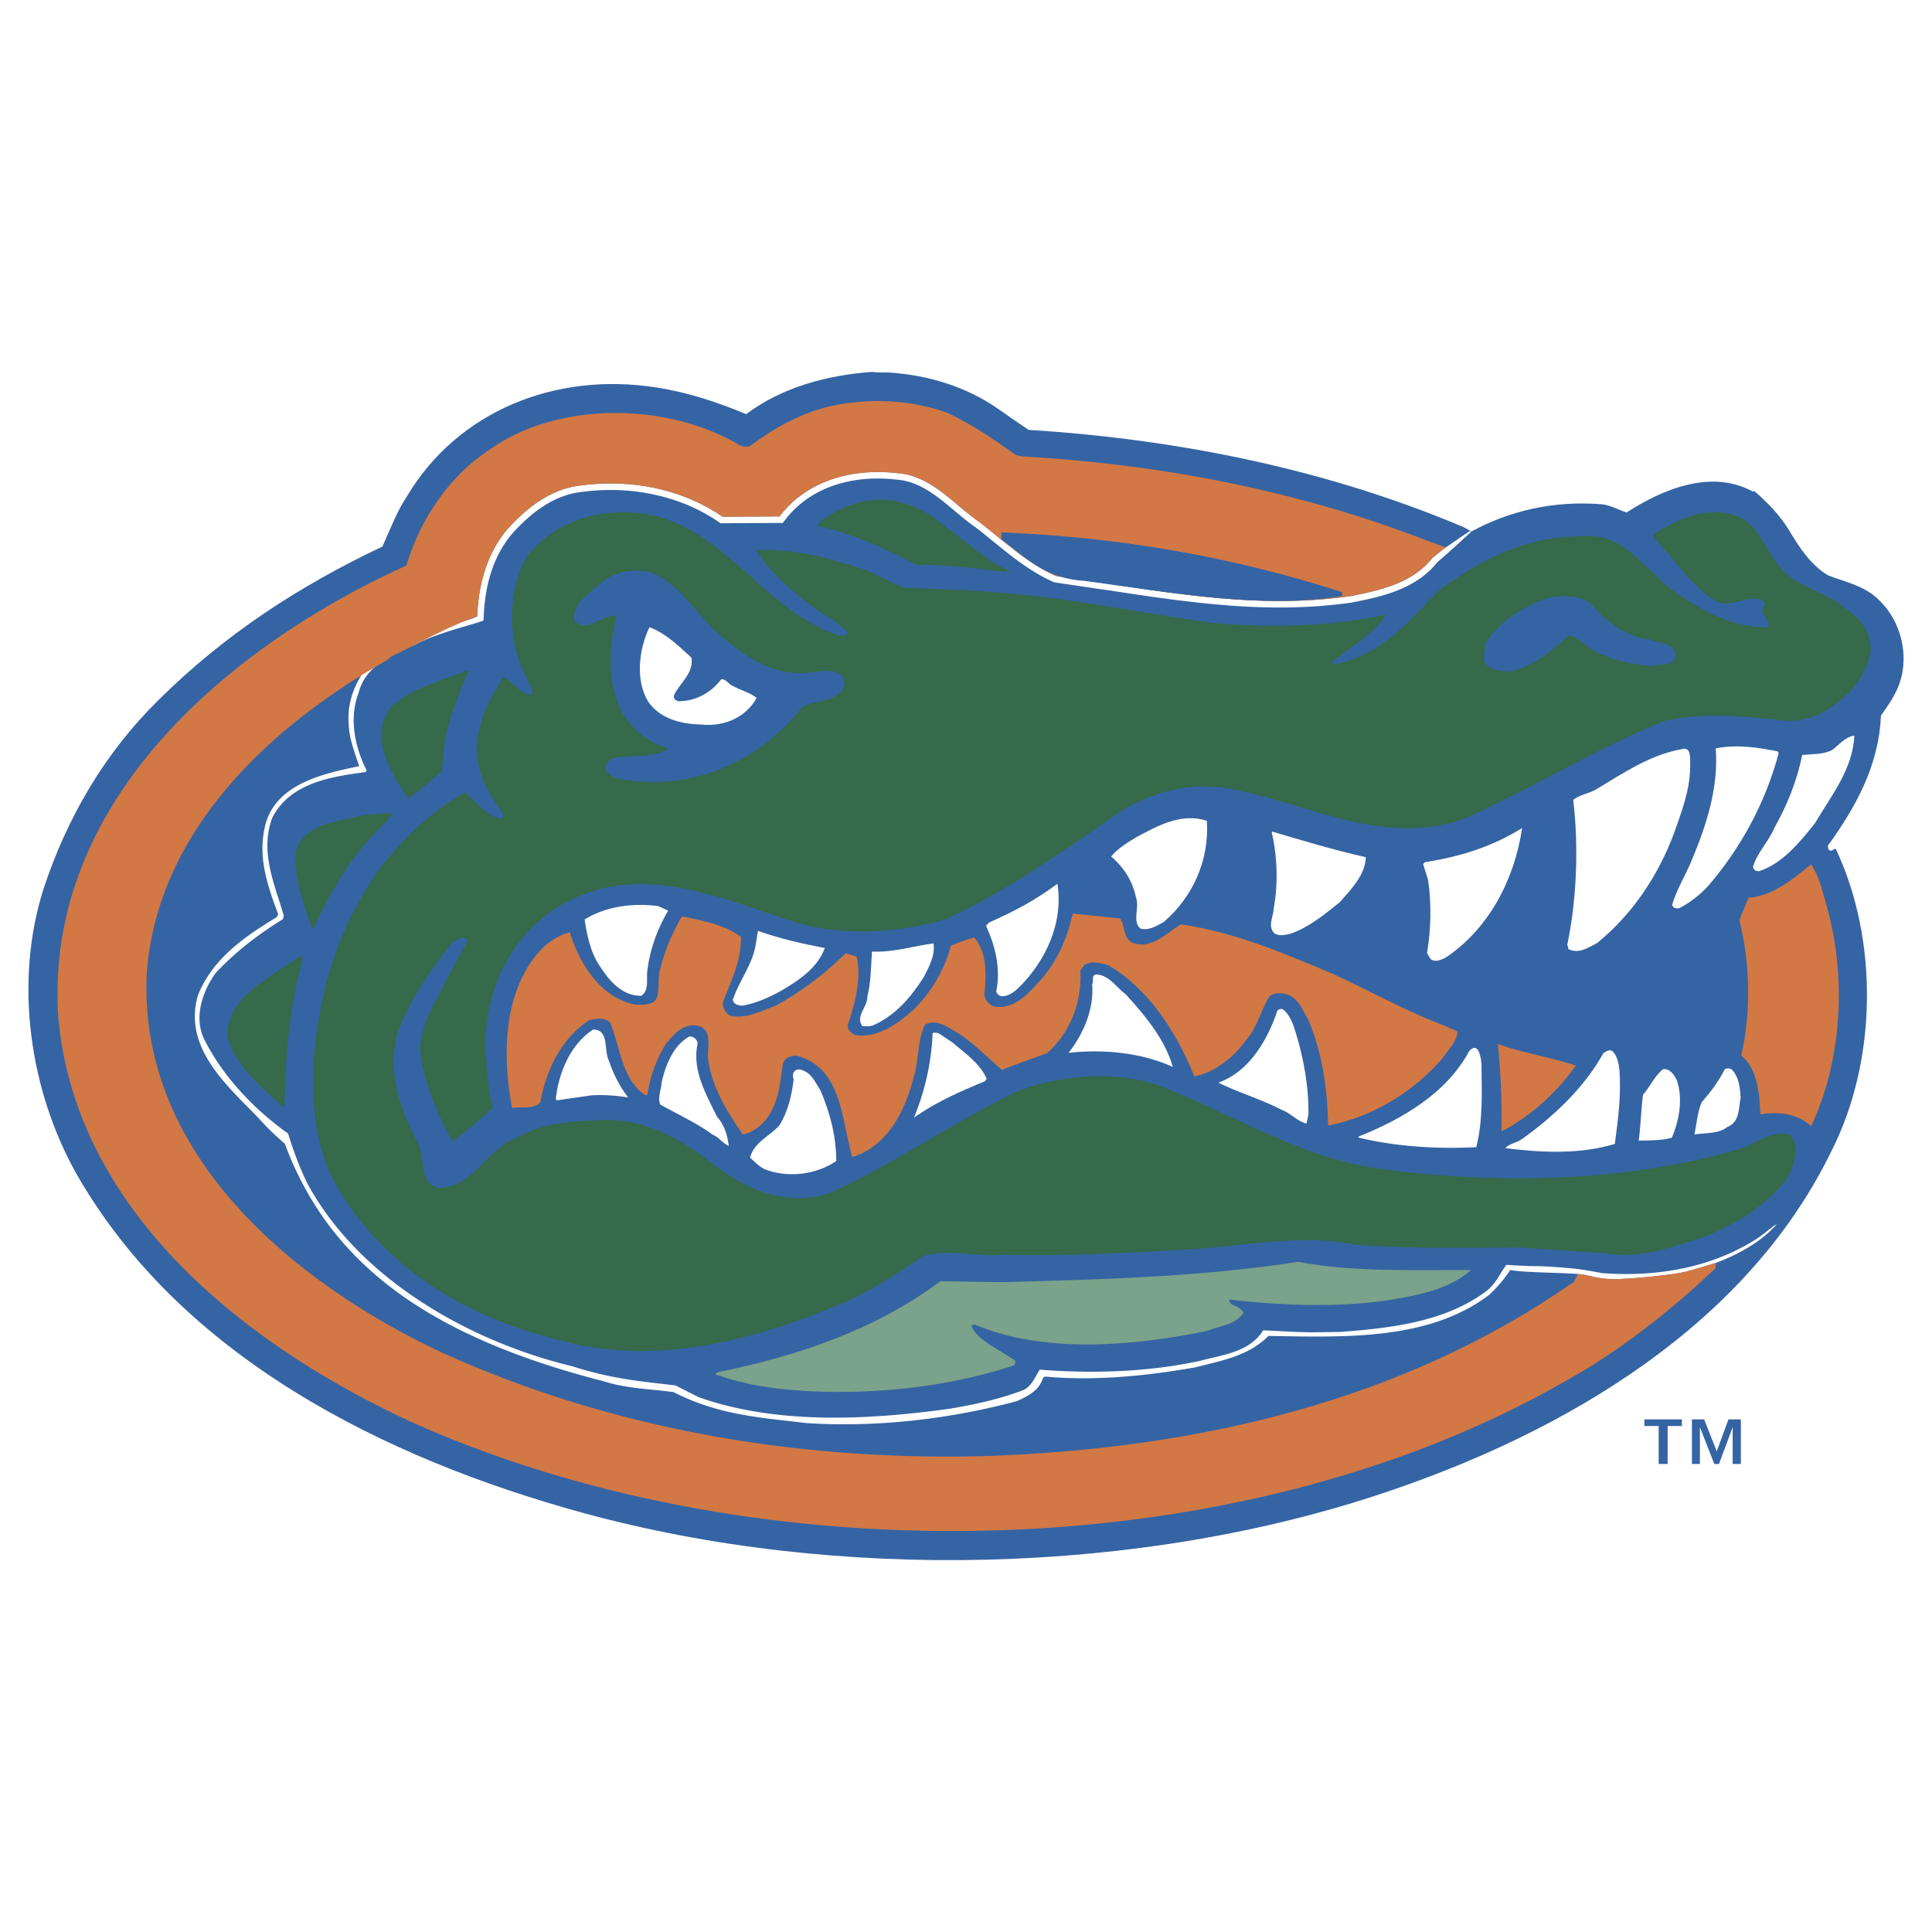 <svg xmlns="http://www.w3.org/2000/svg" width="2500" height="2500" viewBox="0 0 192.756 192.756"><g fill-rule="evenodd" clip-rule="evenodd"><path fill="#fff" d="M0 0h192.756v192.756H0V0z"/><path d="M146.807 53.026c3.85-2.092 8.256-3.099 13.029-2.713.883.098 1.635.556 2.451.817 3.498-2.256 8.371-4.381 12.588-2.092l.162-.033c1.309 1.112 2.52 2.387 3.434 3.858 1.014 1.7 2.158 3.498 3.924 4.544 1.766.687 3.727 1.046 5.164 2.55 2.061 2.026 2.943 5.328 1.963 8.205-.393 1.178-1.178 2.256-1.863 3.237-.197 5.002-2.551 9.187-5.297 12.979.033.196.033.523.326.49.197.033.295-.294.49-.13 4.283 9.121 4.088 21.119-.424 30.042-8.5 17.557-26.744 28.117-44.396 34.066-24.488 8.305-54.892 9.025-80.196 2.094-19.812-5.428-40.114-15.562-50.542-33.838-4.61-8.205-6.277-18.994-3.27-28.442 2.354-7.127 6.114-13.567 11.508-18.864 6.539-6.473 13.993-11.344 22.297-15.267.752-1.667 1.438-3.498 2.419-4.969 5.035-8.5 14.81-12.521 25.01-10.887 3.106.49 6.048 1.471 8.86 2.648 3.531-2.648 7.977-3.891 12.586-4.218.556.098 1.243.033 1.701.065 3.988.262 7.781 1.471 10.854 3.629 1.014.719 2.025 1.406 3.039 2.092 15.268.948 30.045 4.054 43.416 9.709l.767.428z" fill="#3564a4"/><path d="M149.766 126.967s-.594 1.123-1.371 1.771c-4.088 3.107-9.416 3.76-14.713 4.152l-2.713.033c-1.668 0-3.303-.131-4.938-.197-1.373 2.191-3.988 2.42-6.277 3.041-5.1 1.111-10.689 1.309-16.02.883-.457.719-.816 1.701-1.699 2.061-2.289.883-4.74 1.404-7.225 1.83-8.238 1.145-17.327 1.604-25.108-1.145l-2.321-1.176c-3.673-.42-6.415-.672-10.259-1.9-10.102-2.418-21.125-8.58-26.356-18.062-.851-1.666-1.471-3.398-2.027-5.164-3.4-2.42-6.539-5.721-8.402-9.48-1.014-2.225-.099-4.74 1.177-6.539 2.027-2.158 4.315-3.891 6.702-5.362l.098-.359c-.915-3.139-2.419-6.375-1.144-9.775 1.765-3.433 5.754-4.086 9.284-4.544l.131-.164c-1.145-2.224-1.798-5.166-.817-7.716.785-3.106 3.923-3.956 6.375-5.198 1.765-.785 3.629-1.274 5.459-1.83l.643-.215.017-.418c.13-3.336 1.056-6.079 2.737-8.134 2.348-2.656 4.689-4.061 7.181-4.297 4.922-.635 9.856.469 13.539 3.027l.169.117.205-.001 5.689-.032.321-.002.194-.257c2.365-3.134 6.438-4.614 11.201-4.059 2.25.172 4.009 1.651 5.71 3.082.702.59 1.429 1.201 2.179 1.711l-.033-.024c.566.439 1.133.9 1.678 1.345 1.859 1.514 3.781 3.081 6.076 4.097 0 0 .08.036.086.037l.09.013 5.371.787c7.836 1.19 15.938 2.419 24.232 1.208l.018-.003.016-.003c2.807-.562 6.299-1.26 8.49-4.026 0 0 .768-.608 3.396-3.052l-.186-.038-2.369 1.624c-.467.332-.906.698-1.35 1.062-1.996 2.518-5.168 3.204-8.109 3.792-10.068 1.471-19.779-.687-29.422-1.994-2.879-1.275-5.135-3.433-7.619-5.362-2.549-1.732-4.772-4.643-8.205-4.904-4.479-.523-9.056.719-11.77 4.315l-5.688.033c-3.858-2.681-8.925-3.792-13.993-3.139-3.105.295-5.59 2.256-7.584 4.512-1.921 2.349-2.775 5.351-2.899 8.538l-.001.032-.564.234c-3.4 1.112-6.898 2.093-9.873 4.152-1.537 1.7-2.583 3.923-2.387 6.31.032 1.504.621 2.91 1.046 4.25-3.694.752-8.598 1.831-9.448 6.245-.653 3.008.393 5.917 1.374 8.533l-.164.294c-3.204 1.929-6.408 4.152-7.846 7.781-1.537 5.264 2.975 9.057 6.048 12.26a27.424 27.424 0 0 0 2.616 2.547c4.48 12.072 14.478 19.25 31.748 23.688 2.429.748 4.036.717 7.027 1.094 4.571 2.332 8.694 2.539 13.271 3.094 7.127.459 14.385-.424 20.989-2.189 1.467-.652 2.256-1.209 2.615-2.32l.162-.133c5.035.459 10.135-.062 15.008-.914 2.582-.654 5.361-1.143 7.322-3.139 7.684.131 15.986.459 22.002-4.086 1.299-1.17 2.117-2.49 2.117-2.49 1.43.26 5.002.26 6.689.391 1.322.1 1.879.518 3.703.518 1.428 0 5.846-.389 7.273-.779 1.43-.389 2.84-.836 2.84-.836 2.256-.85 4.545-2.092 6.113-3.891-.619.359-1.307 1.014-1.961 1.438-4.445 2.877-9.904 3.893-15.496 3.467a49.04 49.04 0 0 0-2.41-.41c-1.17-.129-3.244-.285-4.283-.285s-2.857-.131-2.857-.131l-.52.775z" fill="#fff"/><path d="M171.18 126s-1.41.447-2.84.836c-1.428.391-5.846.779-7.273.779-1.824 0-2.381-.418-3.703-.518l.062.025-.4.77c-16.936 11.836-37.467 16.707-59.076 17.393-19.224.457-37.532-2.943-53.845-10.33-14.712-6.9-30.404-19.748-29.457-37.924 1.079-14.32 12.554-24.749 24.062-31.222l.229-.262c2.681-1.274 5.264-2.778 8.042-3.825l.631-.256c.124-3.188.978-6.189 2.899-8.538 1.994-2.255 4.479-4.217 7.584-4.512 5.067-.653 10.135.458 13.993 3.139l5.688-.033c2.713-3.596 7.291-4.839 11.77-4.315 3.433.261 5.656 3.171 8.205 4.904 2.484 1.929 4.74 4.087 7.619 5.362 9.643 1.308 19.354 3.465 29.422 1.994 2.941-.588 6.113-1.275 8.109-3.792.443-.364.883-.73 1.35-1.062l-1.775-.638c-12.619-4.904-26.221-7.617-40.408-8.435l-.688-.131c-2.189-1.536-4.478-3.138-6.93-4.25-2.746-.98-6.081-1.373-9.154-1.014-3.923.295-7.421 2.06-10.494 4.381-.393.099-.883.033-1.209-.229-7.127-4.152-18.046-4.315-24.879.654-4.021 2.681-6.8 6.931-8.173 11.475-17.36 7.847-36.224 23.376-34.72 45.117 1.766 19.713 19.321 33.148 35.831 40.604 34.491 15.203 81.928 14.32 114.458-4.314 5.395-2.975 10.494-6.998 15.07-11.312V126z" fill="#d27845"/><path d="M98.604 55.805c.686.491 1.471.785 2.189 1.21-1.568.065-3.041-.359-4.708-.425-1.569-.196-3.139-.196-4.74-.261-3.073-1.635-6.277-3.106-9.808-3.858l.13-.262c2.256-1.831 5.493-3.008 8.5-1.994a8.992 8.992 0 0 1 3.335 1.7l5.102 3.89z" fill="#356a4a"/><path d="M177.457 56.394c1.668 2.256 4.609 2.517 6.637 4.315 1.537.948 2.648 2.517 2.518 4.348-.49 2.583-2.256 4.512-4.512 5.885-1.471.817-3.203 1.209-5.002.849-3.629-.359-7.553-.718-11.084.164-6.896 2.779-13.24 6.768-19.975 9.743-8.336 2.909-15.92-1.798-23.734-3.073-5.002-.784-9.48 1.275-12.945 4.054-4.873 3.302-9.645 6.539-14.974 9.023-4.414 1.308-9.742 1.7-14.319.523-7.127-2.157-15.333-6.245-23.016-2.484-5.656 2.647-8.795 8.761-8.631 15.039.196 1.863.229 3.889.752 5.656-1.21 1.273-2.648 2.352-4.021 3.432-1.504-2.713-2.877-5.818-3.204-9.121-.032-2.615 1.602-4.838 2.681-7.16l1.93-3.53c.163-.262-.131-.491-.327-.523-.49.164-1.013.294-1.34.785-2.158 2.714-4.054 5.558-5.231 8.761-1.079 3.957.294 7.684 2.06 11.018.785 1.406-.033 3.924 1.994 4.414 3.073 0 4.446-2.941 6.8-4.512l2.746-1.309c2.223-.75 4.708-.881 7.225-.947 4.119 0 7.421 1.928 10.429 4.217 3.105 2.551 7.454 4.514 11.802 3.105 6.604-3.006 12.325-7.061 18.864-10.23 4.512-1.668 10.363-2.127 14.875-.197 6.832 2.746 13.076 6.637 20.562 7.879 11.869 1.699 24.881 1.471 36.127-1.766 1.863-.426 3.465-2.061 5.492-1.537.98 1.275.359 2.975-.295 4.25-1.896 2.682-5.002 4.578-8.01 5.82-3.17.98-6.375 2.387-10.004 1.766l-8.729-.588c-5.459.031-10.984.129-16.281-.264-5.23-1.076-10.559 0-15.791.393-6.439.393-12.979.754-19.387.588-2.877.23-5.329-.619-8.009.133-2.387 1.568-4.544 3.039-7.062 4.25-8.762 3.857-19.321 6.963-29.325 4.119-8.565-2.061-16.543-6.637-21.349-14.059-4.152-5.916-3.563-14.418-1.896-21.316 1.111-4.314 3.008-8.433 5.656-11.997 2.354-2.91 4.969-5.459 8.239-7.225 1.111.883 2.092 2.289 3.596 2.615.261-.033.229-.425.163-.588-1.863-2.419-3.335-5.558-2.19-8.827.36-1.7 1.374-3.139 2.158-4.643l.163-.065c.883.49 1.635 1.667 2.746 1.766.294-.556-.262-1.014-.392-1.537-2.06-3.596-2.125-8.958.065-12.456 3.008-3.759 8.304-5.035 13.175-3.759 7.029 2.157 10.625 9.284 17.654 11.77.425.064.785.163 1.079-.229-.654-.72-1.438-1.276-2.289-1.733-2.485-1.733-5.231-3.825-6.865-6.506 3.857-.196 7.388.85 10.789 1.929 1.34.522 2.583 1.308 3.923 1.798 3.563.196 6.898.229 10.396.588 7.094.588 13.795 2.059 20.76 2.975 5.721.458 11.639.327 17-.883-1.309 1.994-3.562 3.27-5.395 4.708 0 .294.393.229.588.196 4.217-.981 6.898-3.956 9.842-7.127 4.152-3.139 8.893-5.623 14.482-5.558 4.25-.458 6.244 3.4 9.154 5.46 2.746 1.896 5.785 3.694 9.416 3.595.359-.784-1.145-1.308-.328-2.19a.888.888 0 0 0-.262-.523c-1.766-.588-3.27 1.046-4.871-.032-2.418-1.635-4.053-4.25-6.047-6.277v-.197c2.451-1.569 5.623-3.04 8.631-1.765 1.995.946 2.583 3.267 3.923 4.804z" fill="#356a4a"/><path d="M133.879 59.073l.064.391c-7.885 1.34-17.197-.359-25.697-1.505-3.951-.227-5.818-2.255-8.336-4.152v-.684c11.901.458 23.244 2.484 33.969 5.95zM71.271 62.867c2.648 2.289 5.721 4.773 9.677 4.217.949-.13 2.158-.327 2.943.229.327.425.425.849.294 1.34-.915 1.504-2.844 1.144-4.185 1.897-4.054 5.361-10.985 8.5-18.144 7.16-.654-.098-1.21-.458-1.504-1.046.131-.458.359-.916.883-1.045 1.798-.328 3.988.064 5.427-.949-2.223-.621-4.445-2.518-5.165-4.904-.948-2.681-.589-5.656 0-8.337-1.242-.098-2.125 1.014-3.4.981-.262-.164-.687-.261-.85-.621 0-1.831 1.732-2.746 2.942-3.792 1.308-1.046 3.302-1.34 4.969-.817 2.681 1.274 4.087 3.693 6.113 5.687zM158.527 60.056c1.604 1.765 3.467 3.465 5.984 3.727.916.425 2.42.229 2.68 1.503-.031 1.308-1.535.851-2.32 1.177-1.635-.163-3.236-.392-4.676-1.014-1.34-.392-2.158-1.373-3.334-1.994l-.426.033c-1.766 1.569-3.596 3.138-5.949 3.531-.949-.099-2.092-.131-2.453-1.177l.133-1.537c1.34-2.419 3.922-3.825 6.439-4.708 1.243-.195 2.811-.195 3.922.459z" fill="#3564a4"/><path d="M68.983 65.613c.262 1.537-1.144 2.518-1.732 3.728-.098.359.163.556.457.621 1.733 0 3.27-.882 4.251-2.19.457-.065.752.523 1.144.654.784.458 1.732.655 2.386 1.21-1.013 1.863-3.171 2.91-5.524 2.648-2.027-.033-4.152-.589-5.297-2.289-1.308-2.125-.916-5.263.131-7.421 1.634.62 2.942 1.895 4.184 3.039z" fill="#fff"/><path d="M46.752 66.986c-1.047 2.223-1.896 4.544-2.387 6.996l-.294 2.91c-1.046.98-2.158 1.994-3.367 2.746-1.701-2.518-3.923-6.048-1.733-9.056 2.093-1.962 5.067-2.616 7.683-3.728l.098.132z" fill="#356a4a"/><path d="M185.01 73.394c-.164 3.368-2.289 5.951-3.924 8.73-1.504 1.896-3.301 4.086-5.623 4.805-.326-.032-.555-.163-.555-.49.424-1.406 1.568-2.485 2.125-3.858 1.273-2.223 2.256-4.708 2.777-7.258.982-.098 2.094-.033 2.977-.49.686-.491 1.274-1.308 2.223-1.439zM177.359 74.963l.098.196c-1.309 4.903-3.793 9.513-7.127 13.338-.785.817-1.732 1.57-2.746 2.092-.295.098-.686.033-.752-.327.457-1.569 1.406-3.04 2.027-4.609 1.406-3.4 2.615-7.094 2.32-10.985 2.092-.424 4.186-.097 6.18.295zM168.629 76.402c0 2.419-.848 4.544-1.602 6.702-1.6 4.283-4.152 8.107-7.682 10.984-.852.425-1.766 1.111-2.846.621l-.129-.457c.947-4.512 1.145-9.841.588-14.45.688-.556 1.668-.622 2.453-1.145 2.516-1.503 5.197-3.334 8.27-3.89 1.145-.392.917 1.014.948 1.635z" fill="#fff"/><path d="M39.135 81.142c-.588 1.046-1.831 1.896-2.616 2.976-2.256 2.583-3.825 5.459-5.23 8.467h-.164c-.85-2.354-1.733-4.838-1.635-7.454.686-2.975 4.021-3.073 6.44-3.727 1.047-.196 2.093-.229 3.205-.262z" fill="#356a4a"/><path d="M120.408 81.894c.262 3.923-1.406 7.618-4.314 10.102-.688.359-1.504.916-2.355.622-.783-.785-.031-2.027-.391-3.041-.328-1.602-1.178-3.008-2.486-4.119.59-.752 1.537-1.34 2.453-1.896 2.124-1.145 4.542-2.518 7.093-1.668zM151.859 82.613c-.752 5.134-3.303 10.005-7.553 12.881-.426.229-1.111.588-1.602.164l-.328-.589c.393-2.288.459-4.937.1-7.29l-.49-1.569.195-.196c3.465-.524 6.768-1.57 9.678-3.401zM136.266 85.523c-.033 1.732-1.439 3.171-2.584 4.478-1.504 1.21-3.041 2.485-4.871 3.139-.557.131-1.111.294-1.635 0-.752-.686-.131-1.667-.098-2.484.457-2.518.359-5.166-.197-7.65l.066-.033c3.073.915 6.145 1.83 9.319 2.55z" fill="#fff"/><path d="M182.264 90.46c1.994 7.062 1.504 15.397-1.57 21.903-1.275-1.242-3.301-1.504-5.066-1.176-.066-2.094-.295-4.545-1.896-5.885.98-4.35.883-9.221-.195-13.503l.914-2.223c2.518-.229 4.348-1.83 6.244-3.334.817 1.21 1.176 2.812 1.569 4.218z" fill="#d27845"/><path d="M101.709 98.469c-.393.393-.949.852-1.57.916-.393.064-.588-.164-.752-.426.492-2.32-.098-4.609-1.014-6.604l.328-.326c2.451-1.079 4.609-2.224 6.799-3.858.621 3.955-1.209 7.716-3.791 10.298zM66.662 90.852c-1.046 1.766-1.798 3.792-2.06 5.851-.163.949.229 2.061-.621 2.648-2.092.033-3.433-1.799-4.414-3.4-.719-1.275-1.014-2.746-1.242-4.217 2.06-1.275 4.708-1.667 7.323-1.341l1.014.459z" fill="#fff"/><path d="M111.744 91.637c.557.785.262 1.994 1.309 2.452 1.928.621 3.301-1.014 4.773-1.863 5.395.785 10.135 2.844 15.006 4.871 3.727 1.701 7.389 3.76 11.279 5.232l1.307.588c-.098 1.078-.98 1.895-1.537 2.713-2.908 3.334-6.963 5.818-11.375 6.67-.066-3.793-.59-7.225-1.963-10.527-.588-.949-.947-2.125-2.092-2.551-.555-.164-1.342-.229-1.799.195-.883 1.406-1.209 3.107-2.354 4.383-1.209 1.666-3.039 3.17-5.133 3.596-1.732-4.283-4.512-8.729-8.631-11.115-.785-.197-1.635-.458-2.354 0l-.393.555c.164 3.172-1.014 6.211-3.334 8.24-1.504.555-3.008 1.078-4.48 1.666-1.404-1.178-2.777-2.615-4.314-3.629-.981-.523-2.125-1.537-3.368-.883-.785 1.57-.588 3.498-1.112 5.166-.817 3.301-2.582 6.963-6.146 8.041-1.079-3.693-1.014-8.859-5.493-10.102-.653-.064-1.274.229-1.438.818-.327 2.354-.523 4.74-2.419 6.277-.425.326-1.014.686-1.569.752-1.537-2.223-3.008-4.545-3.433-7.324-.229-1.176.556-3.008-.981-3.498-1.438-.359-2.485.818-3.269 1.799-.98 1.535-1.569 3.301-1.863 5.133l-.359-.131c-2.224-1.701-2.322-4.709-3.335-7.127-.491-.557-1.406-.393-2.06-.262-2.812 1.799-4.315 4.969-4.904 8.205-.621.719-1.896.426-2.812.557-1.046-5.361-.883-12.064 3.171-16.085.752-.654 1.667-1.209 2.583-1.438.948 3.139 3.073 6.539 6.539 7.225.687.033 1.537.066 2.027-.457.49-.883.131-2.158.458-3.107.425-1.797 1.177-3.497 2.06-5.099l.196-.13c2.027.425 4.086.785 5.786 2.027.065 2.387-1.013 4.447-1.798 6.539-.033.557.294 1.145.785 1.34 1.602.328 3.008-.49 4.414-.98 2.615-1.406 4.969-3.203 7.062-5.264l1.079.327c.523 2.321-.196 4.741-.882 6.866 0 .49.359.816.817.98 2.19.295 4.119-1.111 5.688-2.484a14.04 14.04 0 0 0 3.792-6.441 19.733 19.733 0 0 1 2.322-.817c1.307 1.536 1.209 3.727 1.012 5.721.066.523.459.916.883 1.145 2.225.457 3.793-1.602 5.035-2.977 1.406-1.731 2.354-3.856 2.846-6.08l.096-.196 4.675.488z" fill="#d27845"/><path d="M82.289 94.579c-.719 1.994-2.55 3.204-4.315 4.249-1.177.654-2.452 1.242-3.857 1.504-.458 0-.883-.131-1.014-.555.654-1.994 2.027-3.564 2.321-5.689l.196-1.209c2.157.752 4.38 1.275 6.669 1.7zM93.143 94.121c.164 1.275-.458 2.32-.981 3.367-1.209 1.896-2.746 3.76-4.904 4.74-.36.195-.85.195-1.243.131-.686-1.045.557-1.863.523-2.943.359-1.404.359-3.006.458-4.477 2.191.098 4.12-.556 6.147-.818z" fill="#fff"/><path d="M30.242 95.364c-.882 3.464-1.504 7.06-1.7 10.755l-.164 4.283-.229-.033c-2.125-1.994-4.708-4.021-5.459-6.996 0-3.988 4.283-5.82 7.062-7.846.196.033.294-.163.49-.163z" fill="#356a4a"/><path d="M112.301 99.188c1.93 2.127 3.924 4.48 4.707 7.258-3.072-1.404-6.865-1.797-10.396-1.404 1.473-1.896 2.551-4.316 2.355-6.867.195-.293-.133-.914.424-.947 1.308.065 2.027 1.338 2.91 1.96zM129.105 102.49c.881 2.713 1.471 5.689 1.438 8.697l-.195.914c-.982-.26-1.504-1.014-2.486-1.373-1.994-1.047-4.25-1.699-6.309-2.713 3.074-1.078 4.904-4.25 5.885-7.16.131-.195.393-.229.588-.131.556.458.849 1.112 1.079 1.766zM60.745 105.824c.458 1.309 1.046 2.551 1.929 3.662-1.112-.164-2.452-.293-3.727-.195l-3.4.49-.098-.131c.294-2.648 1.471-5.459 3.727-6.932 1.634.001 1.046 2.061 1.569 3.106zM95.006 103.994c1.177 1.014 2.845 2.158 3.433 3.662l-.197.229c-2.451 1.014-4.838 2.061-7.061 3.629 1.079-2.582 1.766-5.559 1.863-8.436.229-.098.491-.033.687.066l1.275.85zM69.604 104.092c-.589 2.713.882 5.133 1.928 7.324.752.816 1.046 1.863 1.178 2.908-.622-.26-.948-.85-1.602-1.111-1.602-1.176-3.466-2.025-5.231-3.008-.294-.686.098-1.471.131-2.189.392-1.766 1.177-3.727 2.779-4.609a.811.811 0 0 1 .817.685z" fill="#fff"/><path d="M157.221 106.314c-1.961 2.748-4.479 5.035-7.422 6.572a70.875 70.875 0 0 0-.359-8.729c2.517.917 5.23 1.308 7.781 2.157z" fill="#d27845"/><path d="M147.805 106.119c.033 2.68.164 5.723-.521 8.338-3.99.195-8.012-.066-11.705-.949l-.066-.098c4.316-1.734 8.762-4.25 11.084-8.566.915-.948 1.143.621 1.208 1.275zM161.568 106.676c.195 2.582-.131 5-.457 7.453-3.465 1.047-7.225.883-10.92.424.393-.457 1.08-.521 1.57-.848 3.203-2.258 6.342-5.232 8.205-8.631.229-.133.621-.459.947-.164.46.49.558 1.145.655 1.766zM173.664 109.486c-.195 1.047-.098 2.484-1.307 2.943-.916.719-2.225.588-3.303.752.229-1.08.295-2.223.721-3.205.85-.98 1.732-2.125 2.287-3.27.197-.162.459-.131.688-.031.719.72.85 1.766.914 2.811zM167.258 107.688c.686 1.799.293 4.088-.459 5.82-.98.295-2.223.262-3.301.295.195-1.504.229-3.074.424-4.578.719-.816 1.145-1.863 1.994-2.549.688-.1 1.08.554 1.342 1.012zM81.864 108.799c.916 2.16 1.569 4.512 1.569 7.031-1.929 1.34-4.772 1.732-7.062.85-.588-.229-1.046-.752-1.537-1.178.36-1.504 1.962-2.158 2.91-3.203.85-1.34 1.243-2.943 1.438-4.611-.098-.26-.13-.619.131-.848.196-.197.588-.164.817-.035.917.361 1.211 1.211 1.734 1.994z" fill="#fff"/><path d="M146.758 126.715c-1.928 1.701-4.445 2.322-6.93 2.779-5.264 1.014-11.672.818-17.098.164-.23.195.064.359.162.49.426.164 1.014.393 1.178.85-.816 1.178-2.42 1.309-3.693 1.799-7.357 1.504-16.217 2.289-23.146-.654-.1.066-.23 0-.295.164.327.85 1.112 1.34 1.766 1.83l2.549 1.568c.066.164.066.361-.098.523-5.459 1.799-11.475 2.648-17.523 2.648-4.12-.031-8.468-.359-12.26-1.766l.196-.195c8.043-1.635 15.725-4.219 22.264-9.09l5.95.1c10.07-.262 19.943-.523 29.719-2.027 5.62 1.045 11.571.786 17.259.817z" fill="#7ba28a"/><path fill="#3564a4" d="M170.021 141.613l1.258 3.186 1.168-3.186h1.241v4.451h-.821v-3.673l-1.363 3.673h-.465l-1.439-3.673v3.673h-.795v-4.451h1.216zM167.805 141.613v.66h-1.424v3.791h-.895v-3.791h-1.424v-.66h3.743z"/></g></svg>